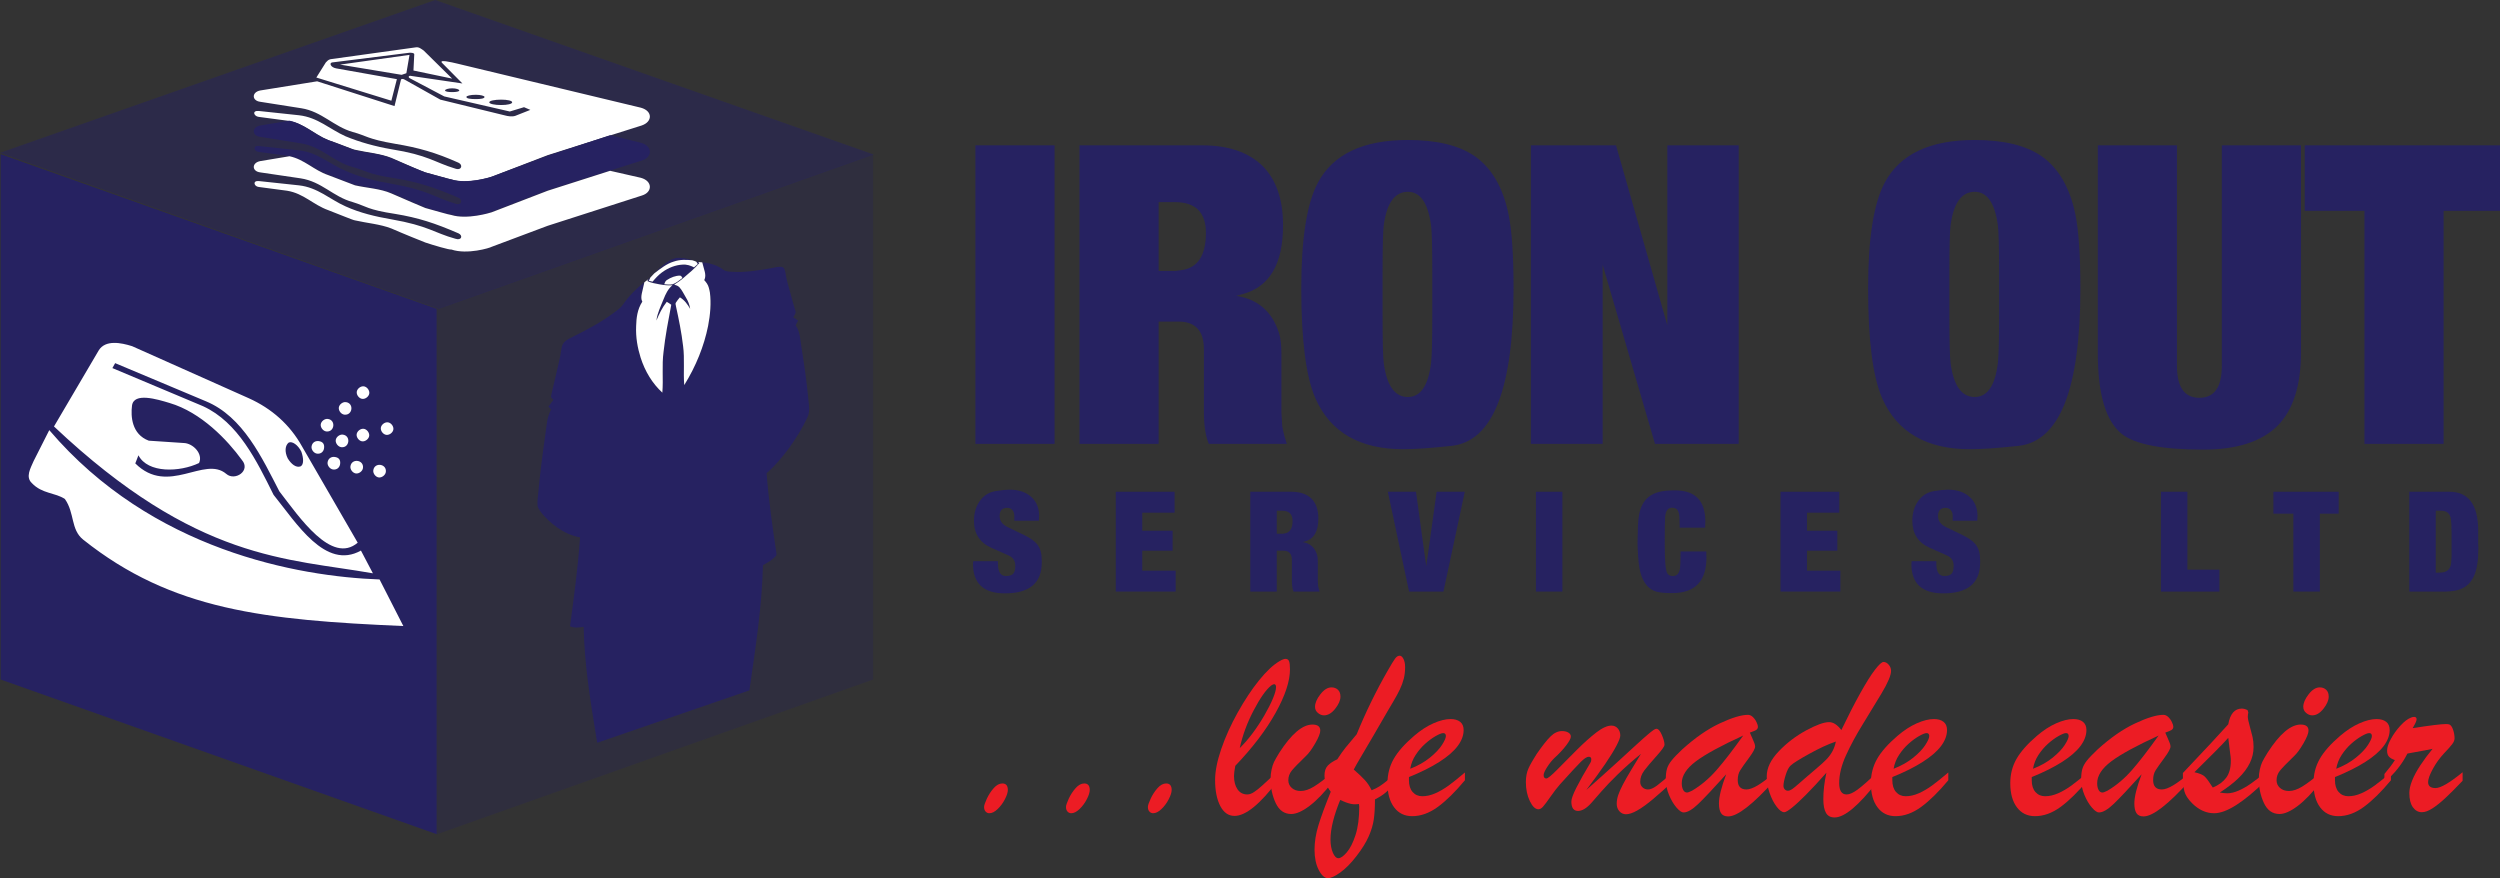 <?xml version="1.0" encoding="utf-8"?>
<!-- Generator: Adobe Illustrator 15.1.0, SVG Export Plug-In . SVG Version: 6.00 Build 0)  -->
<!DOCTYPE svg PUBLIC "-//W3C//DTD SVG 1.1//EN" "http://www.w3.org/Graphics/SVG/1.1/DTD/svg11.dtd">
<svg version="1.1" id="Layer_1" xmlns="http://www.w3.org/2000/svg" xmlns:xlink="http://www.w3.org/1999/xlink" x="0px" y="0px"
	 width="462.457px" height="162.439px" viewBox="0 0 462.457 162.439" enable-background="new 0 0 462.457 162.439"
	 xml:space="preserve">
<rect x="0" y="0" width="462.457" height="162.439" fill="#333333" stroke="none"/>
<g>
	<g>
		<path fill="#262261" d="M180.433,82.108V26.885h14.644v55.224H180.433z"/>
		<path fill="#262261" d="M199.685,82.108V26.885h22.696c4.807,0,8.514,1.254,11.123,3.764c2.56,2.546,3.839,6.223,3.839,11.029
			c0,7.166-2.503,11.411-7.509,12.733l-1.161,0.319c3.994,0.612,6.628,2.884,7.902,6.815c0.312,0.975,0.468,2.279,0.468,3.914
			v10.898l0.15,2.529l0.225,1.066l0.149,0.618l0.469,1.536h-14.419c-0.612-1.387-0.917-3.408-0.917-6.068V64.617
			c0-3.42-1.561-5.13-4.682-5.13h-3.689v22.621H199.685z M214.329,50.124h3.071l1.142-0.15c3.021-0.412,4.532-2.715,4.532-6.91
			c0-3.782-1.917-5.674-5.749-5.674h-2.996V50.124z"/>
		<path fill="#262261" d="M240.715,53.345c0-9.201,1.023-15.717,3.071-19.55c2.81-5.269,8.358-7.902,16.647-7.902
			c5.318,0,9.432,0.992,12.341,2.977c3.171,2.209,5.269,5.818,6.291,10.824c0.612,3.021,0.918,7.571,0.918,13.651
			c0,18.613-3.833,28.326-11.498,29.138c-3.882,0.411-6.847,0.618-8.895,0.618c-8.077,0-13.501-3.146-16.272-9.438
			C241.583,69.68,240.715,62.907,240.715,53.345z M255.753,58.401c0,4.756,0.074,7.695,0.224,8.819
			c0.562,4.146,2.048,6.217,4.457,6.217c2.348,0,3.776-2.097,4.288-6.292c0.15-1.223,0.226-4.139,0.226-8.744v-8.128
			c0-4.594-0.075-7.459-0.226-8.595c-0.562-4.132-1.991-6.198-4.288-6.198c-2.409,0-3.895,2.041-4.457,6.124
			c-0.149,1.124-0.224,4.014-0.224,8.67V58.401z"/>
		<path fill="#262261" d="M283.187,82.108V26.885h15.749l9.494,33.295V26.885h13.202v55.224h-15.486l-9.682-33.127v33.127H283.187z"
			/>
		<path fill="#262261" d="M345.566,53.345c0-9.201,1.024-15.717,3.071-19.55c2.809-5.269,8.357-7.902,16.647-7.902
			c5.318,0,9.432,0.992,12.34,2.977c3.171,2.209,5.269,5.818,6.293,10.824c0.61,3.021,0.917,7.571,0.917,13.651
			c0,18.613-3.832,28.326-11.497,29.138c-3.884,0.411-6.848,0.618-8.896,0.618c-8.077,0-13.501-3.146-16.272-9.438
			C346.434,69.68,345.566,62.907,345.566,53.345z M360.604,58.401c0,4.756,0.075,7.695,0.225,8.819
			c0.562,4.146,2.047,6.217,4.457,6.217c2.347,0,3.776-2.097,4.288-6.292c0.149-1.223,0.225-4.139,0.225-8.744v-8.128
			c0-4.594-0.075-7.459-0.225-8.595c-0.562-4.132-1.991-6.198-4.288-6.198c-2.41,0-3.895,2.041-4.457,6.124
			c-0.149,1.124-0.225,4.014-0.225,8.67V58.401z"/>
		<path fill="#262261" d="M388.057,65.311V26.885h14.645v40.804c0,3.934,1.379,5.898,4.138,5.898c2.771,0,4.157-1.965,4.157-5.898
			V26.885h14.645v38.276c0,6.18-1.461,10.729-4.383,13.65c-2.958,2.91-7.534,4.363-13.727,4.363c-7.564,0-12.577-0.967-15.036-2.902
			C389.537,77.913,388.057,72.926,388.057,65.311z"/>
		<path fill="#262261" d="M426.335,39.001V26.885h36.122v12.116h-10.431v43.107h-14.644V39.001H426.335z"/>
	</g>
	<g>
		<g>
			<path fill="#262261" d="M180.04,103.814h4.565v0.488c0,1.503,0.495,2.255,1.484,2.255c0.651,0,1.104-0.152,1.358-0.457
				c0.243-0.292,0.364-0.773,0.364-1.439c0-0.907-0.403-1.539-1.208-1.898l-3.231-1.434c-2.137-0.961-3.206-2.619-3.206-4.979
				c0-1.385,0.334-2.572,1.002-3.562c0.734-1.094,1.75-1.744,3.049-1.953c1.094-0.172,1.933-0.257,2.518-0.257
				c1.708,0,3.058,0.454,4.051,1.364c0.956,0.868,1.434,2.039,1.434,3.513c0,0.155-0.008,0.307-0.025,0.458l-0.025,0.413h-4.54
				v-0.927c0-0.409-0.119-0.759-0.356-1.046c-0.242-0.275-0.56-0.413-0.952-0.413c-0.939,0-1.409,0.504-1.409,1.515
				c0,0.891,0.495,1.572,1.484,2.048l3.03,1.465c1.111,0.531,1.906,1.086,2.386,1.666c0.58,0.701,0.87,1.616,0.87,2.743
				c0.017,0.12,0.025,0.233,0.025,0.337v0.332c0,3.812-2.275,5.718-6.825,5.718c-3.933,0-5.898-1.82-5.898-5.461L180.04,103.814z"/>
			<path fill="#262261" d="M206.402,109.432V90.966h10.876v3.87h-5.98v3.337h5.617v3.694h-5.617v3.695h6.181v3.869H206.402z"/>
			<path fill="#262261" d="M231.281,109.432V90.966h7.589c1.607,0,2.847,0.419,3.72,1.259c0.855,0.852,1.283,2.08,1.283,3.688
				c0,2.396-0.837,3.815-2.511,4.258l-0.388,0.106c1.335,0.204,2.216,0.964,2.642,2.279c0.104,0.325,0.157,0.762,0.157,1.309v3.644
				l0.05,0.846l0.075,0.357l0.05,0.206l0.156,0.514h-4.821c-0.204-0.463-0.307-1.139-0.307-2.029v-3.819
				c0-1.144-0.521-1.716-1.565-1.716h-1.233v7.564H231.281z M236.178,98.737h1.027l0.382-0.05c1.01-0.139,1.515-0.908,1.515-2.312
				c0-1.265-0.641-1.897-1.923-1.897h-1.001V98.737z"/>
			<path fill="#262261" d="M256.729,90.966h5.207l1.896,13.802l1.922-13.802h5.208l-3.949,18.466h-6.359L256.729,90.966z"/>
			<path fill="#262261" d="M284.119,109.432V90.966h4.896v18.466H284.119z"/>
			<path fill="#262261" d="M315.409,97.61h-4.696l-0.051-2.005c-0.017-0.359-0.086-0.69-0.207-0.995
				c-0.188-0.463-0.571-0.695-1.151-0.695c-0.769,0-1.196,0.572-1.284,1.716c-0.05,0.685-0.074,2.319-0.074,4.903
				c0,3.06,0.146,4.879,0.438,5.46c0.188,0.376,0.547,0.563,1.077,0.563c0.718,0,1.152-0.453,1.303-1.358
				c0.071-0.409,0.106-1.273,0.106-2.593v-0.589h4.771v0.539c0,0.188,0.008,0.375,0.024,0.562c0,4.396-2.112,6.595-6.336,6.595
				c-1.387,0-2.378-0.094-2.975-0.282c-1.386-0.426-2.345-1.563-2.874-3.413c-0.288-1.005-0.468-2.568-0.539-4.689l-0.024-0.771
				v-0.331l0.074-2.956c0.055-1.641,0.319-2.931,0.796-3.869c0.601-1.199,1.611-1.994,3.03-2.387
				c0.734-0.204,1.752-0.307,3.05-0.307c3.728,0,5.592,1.925,5.592,5.773c0,0.204-0.009,0.409-0.025,0.613L315.409,97.61z"/>
			<path fill="#262261" d="M329.361,109.432V90.966h10.876v3.87h-5.979v3.337h5.616v3.694h-5.616v3.695h6.18v3.869H329.361z"/>
			<path fill="#262261" d="M353.625,103.814h4.565v0.488c0,1.503,0.494,2.255,1.483,2.255c0.651,0,1.104-0.152,1.358-0.457
				c0.242-0.292,0.363-0.773,0.363-1.439c0-0.907-0.402-1.539-1.208-1.898l-3.231-1.434c-2.138-0.961-3.206-2.619-3.206-4.979
				c0-1.385,0.334-2.572,1.002-3.562c0.734-1.094,1.751-1.744,3.05-1.953c1.094-0.172,1.933-0.257,2.518-0.257
				c1.706,0,3.057,0.454,4.051,1.364c0.956,0.868,1.434,2.039,1.434,3.513c0,0.155-0.008,0.307-0.024,0.458l-0.025,0.413h-4.54
				v-0.927c0-0.409-0.118-0.759-0.356-1.046c-0.242-0.275-0.56-0.413-0.952-0.413c-0.939,0-1.409,0.504-1.409,1.515
				c0,0.891,0.495,1.572,1.484,2.048l3.031,1.465c1.11,0.531,1.905,1.086,2.385,1.666c0.58,0.701,0.871,1.616,0.871,2.743
				c0.017,0.12,0.025,0.233,0.025,0.337v0.332c0,3.812-2.275,5.718-6.825,5.718c-3.933,0-5.899-1.82-5.899-5.461L353.625,103.814z"
				/>
			<path fill="#262261" d="M399.737,109.432V90.966h4.896v14.414h5.924v4.052H399.737z"/>
			<path fill="#262261" d="M420.54,95.017v-4.051h12.079v4.051h-3.488v14.415h-4.896V95.017H420.54z"/>
			<path fill="#262261" d="M445.675,109.432V90.966h7.414c3.557,0,5.335,2.411,5.335,7.232v2.153c0,0.05,0,0.162,0,0.332
				c0.017,0.172,0.025,0.31,0.025,0.413c0,0.139,0,0.274,0,0.408c0,2.137-0.257,3.796-0.771,4.977
				c-0.751,1.746-2.153,2.704-4.208,2.876l-0.92,0.074H445.675z M450.571,105.944l0.87-0.025c1.232-0.033,1.892-0.642,1.979-1.822
				l0.076-1.128v-4.514l-0.025-0.589v-0.413v-0.307l-0.025-0.382l-0.05-0.57c-0.104-1.145-0.72-1.716-1.848-1.716h-0.977V105.944z"
				/>
		</g>
	</g>
	<g>
		<path fill="#EC1C24" d="M183.007,150.434c-0.268,0-0.496-0.103-0.685-0.308c-0.189-0.204-0.284-0.488-0.284-0.851
			c0-0.283,0.169-0.793,0.508-1.525c0.339-0.731,0.765-1.386,1.276-1.962c0.512-0.574,1.044-0.861,1.595-0.861
			c0.678,0,1.016,0.401,1.016,1.205c0,0.441-0.181,1.012-0.543,1.714c-0.363,0.701-0.812,1.308-1.347,1.819
			C184.007,150.177,183.495,150.434,183.007,150.434z"/>
		<path fill="#EC1C24" d="M198.158,150.434c-0.268,0-0.496-0.103-0.685-0.308c-0.189-0.204-0.284-0.488-0.284-0.851
			c0-0.283,0.169-0.793,0.508-1.525c0.339-0.731,0.765-1.386,1.276-1.962c0.512-0.574,1.043-0.861,1.595-0.861
			c0.678,0,1.016,0.401,1.016,1.205c0,0.441-0.181,1.012-0.543,1.714c-0.363,0.701-0.812,1.308-1.347,1.819
			C199.159,150.177,198.646,150.434,198.158,150.434z"/>
		<path fill="#EC1C24" d="M213.31,150.434c-0.268,0-0.496-0.103-0.686-0.308c-0.189-0.204-0.284-0.488-0.284-0.851
			c0-0.283,0.169-0.793,0.508-1.525c0.338-0.731,0.764-1.386,1.276-1.962c0.513-0.574,1.044-0.861,1.596-0.861
			c0.678,0,1.016,0.401,1.016,1.205c0,0.441-0.181,1.012-0.543,1.714c-0.363,0.701-0.812,1.308-1.347,1.819
			C214.31,150.177,213.798,150.434,213.31,150.434z"/>
		<path fill="#EC1C24" d="M236.402,142.634v1.749c-3.294,4.364-5.973,6.547-8.036,6.547c-1.119,0-1.998-0.61-2.635-1.831
			c-0.638-1.221-0.958-2.825-0.958-4.811c0-1.607,0.378-3.518,1.134-5.731c0.757-2.214,1.769-4.459,3.038-6.736
			c1.268-2.276,2.584-4.262,3.946-5.956c1.363-1.694,2.628-2.879,3.794-3.558c0.473-0.283,0.842-0.426,1.11-0.426
			c0.331,0,0.552,0.146,0.662,0.438c0.11,0.293,0.166,0.793,0.166,1.502c0,2.19-0.891,4.88-2.671,8.071
			c-1.781,3.191-4.263,6.448-7.445,9.772c-0.158,0.819-0.237,1.45-0.237,1.892c0,1.008,0.217,1.827,0.65,2.458
			c0.434,0.63,1.036,0.945,1.808,0.945c0.394,0,0.819-0.153,1.276-0.462c0.456-0.306,0.938-0.688,1.441-1.146
			C233.951,144.895,234.936,143.989,236.402,142.634z M229.335,138.38c0.819-0.805,1.611-1.718,2.375-2.742
			c0.765-1.024,1.485-2.12,2.163-3.285c0.677-1.166,1.209-2.214,1.595-3.144c0.387-0.93,0.579-1.631,0.579-2.104
			c0-0.361-0.126-0.542-0.377-0.542c-0.096,0-0.276,0.086-0.544,0.259c-0.962,0.788-2.041,2.329-3.238,4.62
			C230.69,133.734,229.839,136.047,229.335,138.38z"/>
		<path fill="#EC1C24" d="M246.519,142.894v1.726c-1.528,1.97-2.954,3.454-4.277,4.455c-1.324,1.001-2.45,1.501-3.38,1.501
			c-1.293,0-2.254-0.678-2.884-2.032c-0.631-1.355-0.945-2.837-0.945-4.443c0-0.614,0.062-1.202,0.189-1.761
			c0.125-0.56,0.274-1.021,0.448-1.384s0.497-0.929,0.969-1.701c2.238-3.482,4.286-5.225,6.146-5.225
			c0.962,0,1.442,0.371,1.442,1.112c0,0.504-0.312,1.291-0.934,2.363c-0.623,1.071-1.178,1.835-1.666,2.292
			c-1.371,1.323-2.266,2.245-2.683,2.767c-0.418,0.519-0.627,1.11-0.627,1.771c0,0.567,0.213,1.04,0.639,1.419
			c0.425,0.378,0.977,0.566,1.654,0.566c0.74,0,1.556-0.271,2.446-0.815C243.946,144.961,245.101,144.092,246.519,142.894z
			 M244.911,132.328c-0.394,0-0.768-0.149-1.122-0.449c-0.354-0.299-0.532-0.677-0.532-1.134c0-0.693,0.331-1.466,0.993-2.315
			c0.661-0.852,1.347-1.277,2.056-1.277c0.473,0,0.866,0.146,1.183,0.437c0.315,0.293,0.473,0.714,0.473,1.265
			c0,0.679-0.323,1.427-0.97,2.246C246.346,131.919,245.652,132.328,244.911,132.328z"/>
		<path fill="#EC1C24" d="M258.503,142.894v1.63c-0.944,0.947-1.662,1.632-2.15,2.058s-1.158,0.859-2.009,1.3
			c0,1.435-0.071,2.655-0.213,3.663s-0.457,2.068-0.945,3.179c-0.489,1.111-1.245,2.328-2.27,3.651
			c-1.008,1.309-2.001,2.312-2.979,3.014c-0.977,0.701-1.74,1.052-2.292,1.052c-0.614,0-1.182-0.504-1.702-1.512
			c-0.52-1.008-0.779-2.261-0.779-3.758c0-1.435,0.244-2.947,0.732-4.538c0.488-1.592,1.244-3.647,2.27-6.169
			c-0.772-1.008-1.158-2.01-1.158-3.002c0-0.805,0.204-1.419,0.614-1.843c0.409-0.426,0.992-0.812,1.749-1.159
			c0.552-0.866,1.075-1.604,1.571-2.21c0.497-0.606,1.171-1.413,2.021-2.423c1.639-4.033,3.561-7.973,5.767-11.817
			c0.615-1.071,1.056-1.792,1.324-2.162c0.268-0.371,0.551-0.556,0.851-0.556c0.268,0,0.504,0.196,0.709,0.59
			c0.204,0.396,0.308,0.907,0.308,1.537c0,0.771-0.083,1.48-0.248,2.127c-0.166,0.646-0.402,1.297-0.709,1.951
			c-0.308,0.653-0.733,1.438-1.277,2.351c-0.544,0.914-0.878,1.48-1.004,1.701c-0.788,1.388-1.678,2.924-2.671,4.609
			c-0.993,1.687-1.776,3.018-2.352,3.995c-0.575,0.977-0.989,1.709-1.241,2.198c0.852,0.741,1.524,1.378,2.021,1.914
			s0.926,1.174,1.288,1.915c0.536-0.205,1.024-0.45,1.466-0.733c0.44-0.284,0.961-0.674,1.56-1.17S257.936,143.318,258.503,142.894z
			 M251.437,149.228l-0.048-0.496c-0.44,0.048-0.795,0.059-1.063,0.036c-0.268-0.024-0.579-0.091-0.934-0.201
			s-0.63-0.213-0.827-0.308c-0.197-0.094-0.414-0.189-0.649-0.284c-1.198,2.932-1.797,5.366-1.797,7.304
			c0,0.961,0.146,1.78,0.438,2.458c0.291,0.678,0.634,1.017,1.027,1.017c0.41,0,0.927-0.362,1.549-1.087
			c0.622-0.726,1.162-1.797,1.619-3.215S251.437,151.293,251.437,149.228z"/>
		<path fill="#EC1C24" d="M260.631,143.744v0.591c0,0.93,0.229,1.654,0.686,2.176c0.457,0.519,1.056,0.779,1.797,0.779
			c0.771,0,1.571-0.181,2.398-0.544c0.827-0.362,1.65-0.843,2.47-1.441s1.82-1.403,3.002-2.411v1.441
			c-1.78,2.144-3.45,3.786-5.011,4.929c-1.56,1.142-3.144,1.714-4.751,1.714c-1.402,0-2.513-0.544-3.332-1.632
			c-0.819-1.087-1.229-2.576-1.229-4.467c0-1.654,0.387-3.156,1.158-4.503c0.772-1.348,2.033-2.769,3.782-4.267
			c1.197-1.022,2.387-1.795,3.568-2.315c1.183-0.52,2.237-0.78,3.167-0.78c0.741,0,1.328,0.17,1.762,0.508
			c0.433,0.34,0.649,0.848,0.649,1.525c0,0.992-0.37,1.981-1.111,2.966c-0.74,0.985-1.871,1.962-3.391,2.931
			C264.724,141.913,262.853,142.847,260.631,143.744z M260.867,142.208c1.419-0.552,2.632-1.236,3.64-2.056
			c1.009-0.819,1.753-1.604,2.234-2.353c0.48-0.747,0.721-1.295,0.721-1.643c0-0.361-0.166-0.544-0.496-0.544
			c-0.284,0-0.745,0.183-1.383,0.544c-0.639,0.363-1.284,0.836-1.938,1.418c-0.654,0.584-1.24,1.269-1.761,2.057
			S261.024,141.278,260.867,142.208z"/>
		<path fill="#EC1C24" d="M293.438,146.132c2.175-1.922,4.042-3.597,5.602-5.023c1.561-1.426,2.785-2.548,3.676-3.367
			c0.89-0.819,1.674-1.514,2.352-2.08c0.677-0.567,1.111-0.851,1.3-0.851c0.362-0.016,0.709,0.358,1.04,1.122
			c0.331,0.765,0.496,1.375,0.496,1.832c0,0.3-0.5,1.005-1.501,2.115c-1,1.111-1.749,1.997-2.245,2.659
			c-0.496,0.661-0.744,1.355-0.744,2.08c0,0.426,0.142,0.768,0.425,1.028c0.284,0.26,0.623,0.39,1.017,0.39
			c0.457,0,1.005-0.236,1.643-0.709c0.638-0.474,1.643-1.316,3.014-2.529v1.679c-1.371,1.292-2.615,2.407-3.734,3.344
			c-1.119,0.938-2.092,1.639-2.919,2.104c-0.827,0.464-1.517,0.696-2.068,0.696c-0.488,0-0.897-0.185-1.229-0.556
			c-0.331-0.369-0.496-0.831-0.496-1.382c0-0.535,0.094-1.079,0.283-1.632c0.189-0.55,0.48-1.204,0.875-1.961
			c0.394-0.757,0.913-1.667,1.56-2.73c0.646-1.062,1.236-2.036,1.772-2.919c-1.607,1.309-3.034,2.569-4.278,3.782
			s-2.261,2.272-3.049,3.18c-0.788,0.905-1.41,1.618-1.867,2.139c-0.883,0.978-1.701,1.465-2.458,1.465
			c-0.819,0-1.229-0.582-1.229-1.749c0-0.473,0.308-1.32,0.923-2.541c0.614-1.221,1.488-2.776,2.623-4.668
			c0.095-0.126,0.142-0.322,0.142-0.591c0-0.314-0.157-0.473-0.473-0.473c-0.347,0-0.847,0.327-1.501,0.981
			c-0.653,0.654-1.918,2.02-3.793,4.1c-0.521,0.584-1.107,1.344-1.762,2.281s-1.122,1.563-1.406,1.879
			c-0.283,0.315-0.566,0.474-0.851,0.474c-0.566,0-1.095-0.504-1.583-1.514c-0.488-1.008-0.733-2.183-0.733-3.521
			c0-0.977,0.162-1.819,0.485-2.528c0.322-0.71,0.822-1.592,1.5-2.647c1.056-1.528,1.919-2.62,2.588-3.274
			c0.67-0.652,1.375-0.98,2.115-0.98c0.458,0,0.844,0.091,1.159,0.271c0.314,0.183,0.473,0.43,0.473,0.745
			c0,0.331-0.288,0.875-0.863,1.632c-0.575,0.755-1.304,1.536-2.186,2.339c-0.473,0.458-0.923,1.021-1.348,1.69
			c-0.426,0.669-0.638,1.154-0.638,1.453c0,0.426,0.165,0.639,0.496,0.639c0.268,0,0.945-0.552,2.032-1.654
			c1.087-1.104,2.281-2.305,3.581-3.605c1.3-1.299,2.505-2.379,3.616-3.238c1.11-0.857,2.052-1.287,2.824-1.287
			c0.473,0,0.863,0.177,1.17,0.532c0.308,0.354,0.461,0.791,0.461,1.311c0,0.348-0.236,0.974-0.709,1.88
			c-0.473,0.905-1.162,2.025-2.067,3.356C296.042,142.63,294.872,144.24,293.438,146.132z"/>
		<path fill="#EC1C24" d="M311.143,138.663c2.396-2.175,4.72-3.789,6.973-4.845s3.995-1.584,5.224-1.584
			c0.331,0,0.639,0.137,0.922,0.413c0.283,0.275,0.508,0.595,0.673,0.958c0.166,0.361,0.249,0.63,0.249,0.803
			c0,0.283-0.11,0.492-0.331,0.627c-0.221,0.134-0.606,0.295-1.158,0.484c0.11,0.252,0.252,0.575,0.426,0.969
			c0.173,0.394,0.307,0.713,0.401,0.958c0.095,0.243,0.142,0.46,0.142,0.648c0,0.379-0.382,1.084-1.146,2.116
			c-0.765,1.032-1.301,1.793-1.607,2.28c-0.308,0.488-0.462,1.088-0.462,1.797c0,1.167,0.536,1.749,1.608,1.749
			c1.103,0,2.828-1.032,5.176-3.096v1.441c-3.986,4.429-6.839,6.642-8.556,6.642c-0.614,0-1.052-0.201-1.312-0.603
			c-0.26-0.402-0.39-0.996-0.39-1.785c0-1.244,0.449-3.049,1.347-5.412c-2.3,2.552-4.01,4.368-5.129,5.448
			c-1.118,1.079-2.04,1.618-2.765,1.618c-0.347,0-0.78-0.299-1.301-0.897c-0.52-0.6-0.979-1.375-1.382-2.328
			c-0.402-0.954-0.603-1.941-0.603-2.966c0-0.741,0.07-1.359,0.213-1.855c0.142-0.497,0.417-1.005,0.827-1.525
			C309.591,140.199,310.245,139.514,311.143,138.663z M322.464,136.062c-4.097,1.876-7.016,3.468-8.756,4.774
			c-1.742,1.308-2.612,2.656-2.612,4.042c0,0.504,0.086,0.918,0.26,1.24c0.173,0.323,0.41,0.484,0.709,0.484
			c0.174,0,0.48-0.11,0.923-0.33c1.654-0.977,3.167-2.248,4.537-3.816C318.896,140.888,320.542,138.757,322.464,136.062z"/>
		<path fill="#EC1C24" d="M337.852,142.941c-1.387,1.575-2.627,2.915-3.723,4.018c-1.095,1.104-1.985,1.927-2.671,2.47
			c-0.685,0.544-1.153,0.816-1.406,0.816c-0.409,0-0.87-0.331-1.382-0.994c-0.513-0.662-0.95-1.504-1.312-2.529
			c-0.362-1.023-0.543-2.063-0.543-3.118c0-1.529,0.74-3.069,2.222-4.621s3.167-2.841,5.058-3.865
			c1.891-1.023,3.31-1.536,4.255-1.536c0.771,0,1.527,0.488,2.269,1.466c1.214-2.537,2.367-4.79,3.463-6.76
			c1.095-1.97,2.012-3.435,2.754-4.396c0.74-0.96,1.268-1.441,1.583-1.441c0.347,0,0.665,0.169,0.957,0.508s0.438,0.721,0.438,1.146
			c0,0.819-0.599,2.226-1.796,4.22c-1.198,1.992-2.38,3.935-3.546,5.826c-1.166,1.89-2.166,3.753-3.001,5.588
			c-0.836,1.837-1.253,3.535-1.253,5.095c0,1.418,0.456,2.127,1.37,2.127c0.552,0,1.245-0.312,2.08-0.934s2.024-1.667,3.569-3.132
			v1.726c-3.403,4.396-6.027,6.594-7.871,6.594c-0.74,0-1.272-0.283-1.595-0.851c-0.323-0.567-0.485-1.41-0.485-2.528
			C337.284,146.32,337.474,144.689,337.852,142.941z M339.602,137.174c-1.403,0.473-3.049,1.232-4.94,2.28
			c-1.891,1.048-3.033,1.771-3.427,2.164c-0.348,0.313-0.654,0.905-0.923,1.772c-0.268,0.866-0.401,1.521-0.401,1.96
			c0,0.27,0.079,0.489,0.236,0.663c0.158,0.174,0.354,0.26,0.591,0.26c0.221,0,0.473-0.094,0.757-0.284
			c0.283-0.188,0.736-0.559,1.359-1.11c0.621-0.552,1.027-0.906,1.217-1.062c0.268-0.237,0.863-0.745,1.784-1.525
			c0.922-0.779,1.596-1.39,2.021-1.832c0.425-0.44,0.787-0.934,1.087-1.477C339.262,138.438,339.475,137.836,339.602,137.174z"/>
		<path fill="#EC1C24" d="M350.049,143.744v0.591c0,0.93,0.229,1.654,0.686,2.176c0.457,0.519,1.055,0.779,1.796,0.779
			c0.771,0,1.572-0.181,2.399-0.544c0.827-0.362,1.65-0.843,2.47-1.441s1.819-1.403,3.002-2.411v1.441
			c-1.781,2.144-3.451,3.786-5.011,4.929c-1.561,1.142-3.144,1.714-4.751,1.714c-1.403,0-2.514-0.544-3.332-1.632
			c-0.819-1.087-1.229-2.576-1.229-4.467c0-1.654,0.386-3.156,1.158-4.503c0.771-1.348,2.032-2.769,3.781-4.267
			c1.197-1.022,2.388-1.795,3.569-2.315c1.182-0.52,2.237-0.78,3.167-0.78c0.741,0,1.327,0.17,1.761,0.508
			c0.434,0.34,0.65,0.848,0.65,1.525c0,0.992-0.37,1.981-1.111,2.966c-0.74,0.985-1.871,1.962-3.392,2.931
			C354.142,141.913,352.271,142.847,350.049,143.744z M350.285,142.208c1.418-0.552,2.632-1.236,3.64-2.056
			c1.009-0.819,1.753-1.604,2.233-2.353c0.48-0.747,0.722-1.295,0.722-1.643c0-0.361-0.166-0.544-0.497-0.544
			c-0.283,0-0.744,0.183-1.382,0.544c-0.639,0.363-1.284,0.836-1.938,1.418c-0.654,0.584-1.241,1.269-1.761,2.057
			C350.781,140.42,350.442,141.278,350.285,142.208z"/>
		<path fill="#EC1C24" d="M375.836,143.744v0.591c0,0.93,0.229,1.654,0.686,2.176c0.457,0.519,1.056,0.779,1.797,0.779
			c0.771,0,1.572-0.181,2.398-0.544c0.828-0.362,1.651-0.843,2.471-1.441c0.818-0.599,1.819-1.403,3.001-2.411v1.441
			c-1.78,2.144-3.45,3.786-5.01,4.929c-1.561,1.142-3.145,1.714-4.751,1.714c-1.403,0-2.514-0.544-3.333-1.632
			c-0.819-1.087-1.229-2.576-1.229-4.467c0-1.654,0.386-3.156,1.158-4.503c0.771-1.348,2.032-2.769,3.781-4.267
			c1.197-1.022,2.388-1.795,3.569-2.315c1.182-0.52,2.237-0.78,3.167-0.78c0.74,0,1.327,0.17,1.761,0.508
			c0.434,0.34,0.65,0.848,0.65,1.525c0,0.992-0.371,1.981-1.111,2.966c-0.741,0.985-1.871,1.962-3.392,2.931
			C379.93,141.913,378.059,142.847,375.836,143.744z M376.073,142.208c1.418-0.552,2.631-1.236,3.64-2.056
			c1.008-0.819,1.753-1.604,2.233-2.353c0.48-0.747,0.721-1.295,0.721-1.643c0-0.361-0.165-0.544-0.496-0.544
			c-0.283,0-0.744,0.183-1.383,0.544c-0.639,0.363-1.284,0.836-1.938,1.418c-0.653,0.584-1.24,1.269-1.761,2.057
			C376.569,140.42,376.23,141.278,376.073,142.208z"/>
		<path fill="#EC1C24" d="M387.986,138.663c2.395-2.175,4.719-3.789,6.973-4.845c2.253-1.056,3.994-1.584,5.223-1.584
			c0.331,0,0.639,0.137,0.923,0.413c0.283,0.275,0.508,0.595,0.673,0.958c0.166,0.361,0.248,0.63,0.248,0.803
			c0,0.283-0.11,0.492-0.331,0.627c-0.22,0.134-0.606,0.295-1.157,0.484c0.109,0.252,0.252,0.575,0.426,0.969
			c0.173,0.394,0.307,0.713,0.401,0.958c0.095,0.243,0.142,0.46,0.142,0.648c0,0.379-0.383,1.084-1.146,2.116s-1.3,1.793-1.607,2.28
			c-0.307,0.488-0.461,1.088-0.461,1.797c0,1.167,0.536,1.749,1.607,1.749c1.104,0,2.829-1.032,5.176-3.096v1.441
			c-3.986,4.429-6.838,6.642-8.556,6.642c-0.614,0-1.052-0.201-1.312-0.603c-0.26-0.402-0.39-0.996-0.39-1.785
			c0-1.244,0.448-3.049,1.347-5.412c-2.301,2.552-4.01,4.368-5.129,5.448c-1.119,1.079-2.04,1.618-2.765,1.618
			c-0.347,0-0.78-0.299-1.301-0.897c-0.52-0.6-0.98-1.375-1.383-2.328c-0.401-0.954-0.603-1.941-0.603-2.966
			c0-0.741,0.071-1.359,0.213-1.855c0.142-0.497,0.418-1.005,0.827-1.525C386.435,140.199,387.089,139.514,387.986,138.663z
			 M399.308,136.062c-4.097,1.876-7.016,3.468-8.757,4.774c-1.741,1.308-2.611,2.656-2.611,4.042c0,0.504,0.086,0.918,0.26,1.24
			c0.173,0.323,0.409,0.484,0.709,0.484c0.173,0,0.48-0.11,0.922-0.33c1.654-0.977,3.167-2.248,4.538-3.816
			C395.739,140.888,397.385,138.757,399.308,136.062z"/>
		<path fill="#EC1C24" d="M403.799,143.556v-0.568c4.065-4.284,6.862-7.286,8.392-9.004c0.346-1.938,1.182-2.907,2.505-2.907
			c0.331,0,0.686,0.094,1.063,0.283l0.142,0.449c-0.062,0.188-0.095,0.458-0.095,0.804c0,0.299,0.114,0.854,0.344,1.666
			c0.228,0.812,0.405,1.493,0.531,2.044c0.126,0.552,0.189,1.175,0.189,1.867c0,1.04-0.237,2.037-0.71,2.991
			c-0.473,0.953-1.157,1.867-2.056,2.74c-0.898,0.875-2.056,1.77-3.475,2.683c0.567,0.096,1.017,0.143,1.348,0.143
			c0.646,0,1.343-0.161,2.092-0.484c0.748-0.323,1.513-0.757,2.293-1.301c0.779-0.544,1.689-1.247,2.729-2.114v1.584
			c-2.018,1.97-3.821,3.462-5.413,4.478c-1.591,1.018-2.962,1.525-4.112,1.525c-1.481,0-2.853-0.63-4.112-1.891
			c-0.741-0.757-1.202-1.481-1.383-2.175C403.89,145.674,403.799,144.736,403.799,143.556z M412.615,139.939l-0.425-3.451
			c-0.978,1.103-3.065,3.223-6.264,6.358c0.945,0.205,1.591,0.48,1.938,0.827c0.347,0.346,0.835,1.016,1.466,2.01
			c1.071-0.441,1.895-1.044,2.471-1.809c0.574-0.765,0.862-1.809,0.862-3.132c0-0.157-0.004-0.3-0.013-0.426
			C412.643,140.191,412.631,140.064,412.615,139.939z"/>
		<path fill="#EC1C24" d="M429.326,142.894v1.726c-1.528,1.97-2.954,3.454-4.277,4.455c-1.324,1.001-2.45,1.501-3.38,1.501
			c-1.292,0-2.254-0.678-2.884-2.032c-0.631-1.355-0.945-2.837-0.945-4.443c0-0.614,0.062-1.202,0.189-1.761
			c0.125-0.56,0.274-1.021,0.448-1.384s0.497-0.929,0.97-1.701c2.236-3.482,4.285-5.225,6.145-5.225
			c0.962,0,1.442,0.371,1.442,1.112c0,0.504-0.312,1.291-0.934,2.363c-0.622,1.071-1.179,1.835-1.666,2.292
			c-1.371,1.323-2.266,2.245-2.684,2.767c-0.417,0.519-0.626,1.11-0.626,1.771c0,0.567,0.213,1.04,0.639,1.419
			c0.425,0.378,0.977,0.566,1.654,0.566c0.74,0,1.556-0.271,2.446-0.815C426.754,144.961,427.908,144.092,429.326,142.894z
			 M427.719,132.328c-0.394,0-0.768-0.149-1.122-0.449c-0.354-0.299-0.532-0.677-0.532-1.134c0-0.693,0.331-1.466,0.993-2.315
			c0.661-0.852,1.347-1.277,2.056-1.277c0.473,0,0.867,0.146,1.183,0.437c0.315,0.293,0.473,0.714,0.473,1.265
			c0,0.679-0.323,1.427-0.97,2.246C429.153,131.919,428.46,132.328,427.719,132.328z"/>
		<path fill="#EC1C24" d="M431.928,143.744v0.591c0,0.93,0.228,1.654,0.686,2.176c0.457,0.519,1.055,0.779,1.796,0.779
			c0.771,0,1.572-0.181,2.399-0.544c0.827-0.362,1.65-0.843,2.47-1.441s1.819-1.403,3.002-2.411v1.441
			c-1.781,2.144-3.451,3.786-5.011,4.929c-1.561,1.142-3.144,1.714-4.751,1.714c-1.403,0-2.514-0.544-3.332-1.632
			c-0.819-1.087-1.229-2.576-1.229-4.467c0-1.654,0.386-3.156,1.158-4.503c0.771-1.348,2.032-2.769,3.781-4.267
			c1.197-1.022,2.388-1.795,3.569-2.315c1.182-0.52,2.237-0.78,3.167-0.78c0.74,0,1.327,0.17,1.761,0.508
			c0.434,0.34,0.65,0.848,0.65,1.525c0,0.992-0.37,1.981-1.111,2.966c-0.74,0.985-1.871,1.962-3.392,2.931
			C436.021,141.913,434.149,142.847,431.928,143.744z M432.164,142.208c1.418-0.552,2.632-1.236,3.64-2.056
			c1.009-0.819,1.753-1.604,2.233-2.353c0.48-0.747,0.722-1.295,0.722-1.643c0-0.361-0.166-0.544-0.497-0.544
			c-0.283,0-0.744,0.183-1.382,0.544c-0.639,0.363-1.284,0.836-1.938,1.418c-0.654,0.584-1.241,1.269-1.761,2.057
			C432.66,140.42,432.321,141.278,432.164,142.208z"/>
		<path fill="#EC1C24" d="M441.075,144.714v-1.536c0.851-1.009,1.496-1.868,1.938-2.577c-0.505-0.173-0.871-0.386-1.1-0.639
			c-0.229-0.251-0.343-0.629-0.343-1.134c0-0.567,0.236-1.284,0.709-2.15c0.473-0.867,1.056-1.679,1.749-2.436
			c0.693-0.755,1.324-1.243,1.892-1.464c0.22-0.11,0.433-0.166,0.638-0.166c0.315,0,0.473,0.15,0.473,0.449
			c0,0.268-0.244,0.812-0.732,1.63c3.245-0.504,5.294-0.755,6.145-0.755c0.331,0,0.56,0.03,0.686,0.093
			c0.268,0.143,0.488,0.474,0.662,0.994c0.173,0.52,0.26,1.039,0.26,1.56c0,0.331-0.146,0.69-0.437,1.074
			c-0.292,0.388-0.792,0.951-1.501,1.69c-0.836,0.899-1.537,1.877-2.104,2.932c-0.566,1.056-0.851,1.851-0.851,2.387
			c0,0.741,0.457,1.11,1.371,1.11c0.961,0,2.632-0.976,5.011-2.93v1.584c-1.308,1.37-2.387,2.449-3.238,3.237
			c-0.851,0.788-1.639,1.415-2.363,1.879c-0.726,0.465-1.371,0.698-1.938,0.698c-0.661,0-1.213-0.305-1.654-0.911
			s-0.661-1.484-0.661-2.635c0-0.678,0.173-1.449,0.52-2.316s0.854-1.809,1.524-2.825c0.67-1.016,1.422-2.027,2.257-3.037
			c-0.441,0.095-0.938,0.194-1.489,0.297c-0.551,0.103-1.134,0.209-1.748,0.317c-0.615,0.11-1.088,0.198-1.419,0.261
			C444.353,141.35,442.934,143.122,441.075,144.714z"/>
	</g>
	<polygon fill-rule="evenodd" clip-rule="evenodd" fill="#262261" points="0.121,28.518 80.782,57.128 80.782,154.312 
		0.121,125.701 0.121,28.518 	"/>
	<polygon opacity="0.25" fill-rule="evenodd" clip-rule="evenodd" fill="#262261" points="161.512,28.518 80.851,57.128 
		80.851,154.312 161.512,125.701 161.512,28.518 	"/>
	<polygon opacity="0.5" fill-rule="evenodd" clip-rule="evenodd" fill="#262261" points="0,28.266 81.112,57.146 161.615,28.582 
		80.501,0 0,28.266 	"/>
	<path fill-rule="evenodd" clip-rule="evenodd" fill="#FFFFFF" d="M70.213,107.19l4.399,8.616
		c-25.588-1.104-42.84-2.906-59.242-15.997c-2.316-1.869-1.535-4.909-3.366-7.501c-1.811-1.214-4.201-0.929-6.107-2.94
		c-1.227-1.136-0.235-2.775,0.324-4.082l0,0l2.894-5.721C28.078,101.821,55.157,106.648,70.213,107.19L70.213,107.19z
		 M68.981,106.056l-2.214-4.211c-6.555,3.681-11.924-5.06-16.164-10.313c-3.127-6.292-6.543-13.403-13.038-16.39l0,0l-16.777-7.053
		l0.512-0.914l16.777,7.049c6.903,2.844,10.436,10.56,13.593,16.66c3.708,4.792,9.654,13.604,14.499,9.508l0,0l-10.299-17.81
		c-2.24-4.021-5.592-7-9.866-8.923l0,0l-21.559-9.62c-2.074-0.657-4.95-1.222-6.186,0.782l0,0L9.986,78.888
		C36.458,103.872,53.23,103.261,68.981,106.056L68.981,106.056z M53.404,81.872c-0.653,0.509-0.799,1.668-0.177,2.924
		c0.649,1.065,1.542,1.771,2.367,1.479c0.627-0.311,0.582-1.496,0.149-2.729C55.116,82.287,54.035,81.562,53.404,81.872
		L53.404,81.872z M44.745,85.087c-2.67-3.677-7.516-8.813-13.386-10.543c-2.271-0.682-6.619-2.02-6.94,0.491
		c-0.245,1.931-0.082,5.294,3.102,6.483l6.427,0.428l0,0c1.766,0.025,3.671,2.038,2.87,3.706c-3.556,1.702-9.479,1.932-11.21-1.431
		l-0.582,1.5l0,0c6.1,6.079,12.76-1.518,16.837,1.945C43.453,89.048,46.456,87.077,44.745,85.087L44.745,85.087z M58.939,81.594
		c-0.583-0.071-1.207,0.241-1.308,1.015c-0.073,0.582,0.432,1.232,1.013,1.308c0.771,0.097,1.232-0.431,1.303-1.009
		C60.049,82.13,59.71,81.693,58.939,81.594L58.939,81.594z M60.64,77.494c-0.578-0.075-1.232,0.43-1.308,1.009
		c-0.072,0.579,0.436,1.23,1.012,1.305c0.774,0.098,1.235-0.43,1.308-1.01C61.726,78.222,61.415,77.592,60.64,77.494L60.64,77.494z
		 M63.415,80.397c-0.582-0.074-1.236,0.433-1.31,1.009c-0.072,0.583,0.434,1.236,1.014,1.314c0.771,0.101,1.234-0.434,1.307-1.019
		C64.498,81.123,64.186,80.493,63.415,80.397L63.415,80.397z M61.907,84.526c-0.582-0.075-1.21,0.242-1.311,1.011
		c-0.074,0.582,0.433,1.236,1.013,1.311c0.773,0.098,1.234-0.436,1.309-1.015C63.017,85.062,62.68,84.627,61.907,84.526
		L61.907,84.526z M63.984,74.384c-0.581-0.074-1.234,0.43-1.308,1.007c-0.074,0.585,0.431,1.235,1.012,1.312
		c0.77,0.095,1.233-0.437,1.307-1.015C65.071,75.109,64.755,74.481,63.984,74.384L63.984,74.384z M67.282,79.319
		c-0.579-0.074-1.234,0.434-1.307,1.012c-0.076,0.577,0.43,1.234,1.012,1.309c0.581,0.074,1.232-0.437,1.309-1.012
		C68.368,80.048,67.862,79.392,67.282,79.319L67.282,79.319z M66.131,85.263c-0.579-0.074-1.209,0.239-1.309,1.012
		c-0.074,0.578,0.433,1.232,1.013,1.307c0.581,0.074,1.237-0.43,1.308-1.012C67.241,85.799,66.711,85.337,66.131,85.263
		L66.131,85.263z M67.301,71.464c-0.582-0.072-1.235,0.435-1.307,1.014c-0.074,0.582,0.43,1.232,1.009,1.307
		c0.58,0.075,1.235-0.43,1.31-1.012C68.388,72.196,67.881,71.54,67.301,71.464L67.301,71.464z M71.756,78.124
		c-0.582-0.074-1.233,0.431-1.308,1.01c-0.073,0.582,0.432,1.232,1.01,1.307c0.582,0.074,1.237-0.43,1.309-1.01
		C72.843,78.85,72.335,78.198,71.756,78.124L71.756,78.124z M70.356,85.996c-0.576-0.074-1.205,0.237-1.304,1.012
		c-0.074,0.582,0.431,1.235,1.012,1.311c0.577,0.071,1.233-0.434,1.309-1.016C71.47,86.529,70.938,86.073,70.356,85.996
		L70.356,85.996z"/>
	<path fill-rule="evenodd" clip-rule="evenodd" fill="#FFFFFF" d="M60.272,11.55c0.293-0.296,0.438-0.5,0.875-0.6l0,0l15.777-2.193
		c0.582-0.098,1.022,0.3,1.458,0.599l0,0l5.259,5.186l-7.159-1.497l0.148-2.989c0-0.301-0.584-0.301-0.877-0.301l0,0L61.44,11.55
		c-0.583,0.1-0.292,0.897,0.732,1.097l0,0l11.244,1.996l-1.021,3.987l-13.876-4.288L60.272,11.55L60.272,11.55z M58.667,15.041
		l-10.519,1.694c-1.605,0.301-1.605,1.895,0,2.096l0,0l7.595,1.195c3.798,0.599,5.987,3.391,9.494,4.388
		c2.628,0.7,2.628,1.295,7.889,2.192c4.235,0.703,7.447,1.597,11.686,3.492c0.874,0.398,0.583,1.496-0.585,1.095
		c-3.947-1.195-4.967-2.489-11.833-3.587c-2.921-0.501-5.843-1.298-8.47-2.393c-2.923-1.299-5.113-3.492-8.619-3.893l0,0
		l-7.45-0.794c-1.312-0.1-0.877,0.998,0,1.095l0,0l5.259,0.699c3.065,0.397,4.965,2.488,7.596,3.589
		c1.607,0.499,4.674,1.794,4.965,1.794c2.191,0.499,4.676,0.696,6.719,1.497c2.047,0.897,5.844,2.591,6.28,2.688
		c1.605,0.404,4.676,1.301,4.821,1.301c2.923,0.995,7.159-0.401,7.45-0.499l0,0l10.369-3.987l17.386-5.489
		c2.044-0.696,2.044-2.688-0.148-3.291l0,0L84.52,11.75c-0.878-0.2-3.652-0.897-2.631,0l0,0l3.652,3.69l-9.494-1.396
		c-0.438-0.101-0.584,0.197-0.292,0.4l0,0l6.424,3.392l12.125,2.789l2.631-0.797l1.169,0.499l-2.774,1.097
		c-0.586,0.198-1.316,0.101-2.043-0.103l0,0l-11.833-2.89l-6.576-3.689c-0.292-0.2-0.729-0.2-0.729,0.098l0,0l-1.169,4.786
		L58.667,15.041L58.667,15.041z M62.901,11.951l11.394,1.891l0.875-0.298l0.584-3.391L62.901,11.951L62.901,11.951z M83.642,16.339
		c-0.729,0-1.315,0.195-1.315,0.396s0.586,0.301,1.315,0.301c0.731,0,1.316-0.101,1.316-0.301S84.373,16.339,83.642,16.339
		L83.642,16.339z M88.025,17.532c-1.023,0-1.751,0.201-1.751,0.401c0,0.298,0.728,0.398,1.751,0.398c0.875,0,1.605-0.1,1.605-0.398
		C89.63,17.732,88.9,17.532,88.025,17.532L88.025,17.532z M92.698,18.431c-1.167,0-2.191,0.198-2.191,0.496
		c0,0.301,1.025,0.502,2.191,0.502c1.169,0,2.045-0.202,2.045-0.502C94.744,18.629,93.868,18.431,92.698,18.431L92.698,18.431z"/>
	<path fill-rule="evenodd" clip-rule="evenodd" fill="#262261" d="M112.856,25.013l-11.542,3.79l-10.369,3.89
		c-0.291,0.097-4.526,1.396-7.45,0.499c-0.292,0-3.359-0.897-4.821-1.301c-0.292-0.098-4.233-1.691-6.28-2.586
		c-2.043-0.903-4.528-1-6.719-1.499c-0.291-0.1-3.358-1.299-4.965-1.895c-2.631-0.994-4.384-2.99-7.156-3.589l0,0l-5.406,0.894
		c-1.605,0.301-1.605,1.898,0,2.099l0,0l7.448,1.192c3.945,0.6,5.988,3.394,9.641,4.392c2.628,0.697,2.628,1.296,7.889,2.09
		c4.235,0.7,7.303,1.697,11.686,3.592c0.874,0.398,0.583,1.496-0.585,1.095c-3.947-1.192-4.967-2.488-11.833-3.686
		c-2.921-0.499-5.843-1.199-8.47-2.394c-2.923-1.198-5.113-3.391-8.619-3.79l0,0l-7.45-0.797c-1.167-0.101-0.877,0.995,0,1.095l0,0
		l5.259,0.7c3.065,0.501,4.82,2.491,7.596,3.491c1.607,0.597,4.674,1.892,4.965,1.892c2.191,0.499,4.676,0.7,6.719,1.5
		c2.047,0.895,5.988,2.588,6.28,2.688c1.462,0.499,4.529,1.399,4.821,1.296c2.923,1,7.159-0.298,7.45-0.493l0,0l10.369-3.991
		l17.386-5.486c2.044-0.599,2.044-2.691-0.148-3.29l0,0L112.856,25.013L112.856,25.013z"/>
	<path fill-rule="evenodd" clip-rule="evenodd" fill="#FFFFFF" d="M112.856,31.594l-11.542,3.689l-10.369,3.99
		c-0.291,0.097-4.526,1.396-7.45,0.499c-0.292,0-3.359-0.9-4.821-1.296c-0.292-0.103-4.233-1.794-6.28-2.694
		c-2.043-0.897-4.528-0.998-6.719-1.497c-0.291-0.101-3.358-1.298-4.965-1.895c-2.631-0.897-4.384-2.889-7.156-3.488l0,0
		L48.148,29.8c-1.605,0.298-1.605,1.895,0,2.09l0,0l7.448,1.098c3.945,0.602,5.988,3.391,9.641,4.391
		c2.628,0.796,2.628,1.394,7.889,2.193c4.235,0.699,7.303,1.694,11.686,3.592c0.874,0.398,0.583,1.393-0.585,0.994
		c-3.947-1.094-4.967-2.39-11.833-3.589c-2.921-0.498-5.843-1.198-8.47-2.394c-2.923-1.298-5.113-3.491-8.619-3.889l0,0l-7.45-0.797
		c-1.167-0.097-0.877,0.997,0,1.095l0,0l5.259,0.699c3.065,0.499,4.82,2.594,7.596,3.589c1.607,0.602,4.674,1.895,4.965,1.895
		c2.191,0.499,4.676,0.699,6.719,1.496c2.047,0.9,5.988,2.494,6.28,2.594c1.462,0.496,4.529,1.399,4.821,1.299
		c2.923,0.994,7.159-0.302,7.45-0.5l0,0l10.369-3.89l17.386-5.586c2.044-0.596,2.044-2.692-0.148-3.291l0,0L112.856,31.594
		L112.856,31.594z"/>
	<g>
		<path fill="#262261" d="M124.101,48.04l0.898-0.311c1.115-0.131,2.127,0.098,3.062,0.413c-1.1-0.092-2.24-0.172-3.458,0.258
			c-1.258,0.37-2.43,1.292-3.564,2.165C121.972,49.596,122.987,48.675,124.101,48.04 M122.428,50.406
			c1.204-0.897,2.571-1.394,3.811-1.456c0.813-0.069,1.517,0.183,2.147,0.507c0.234-0.204,0.465-0.413,0.698-0.623
			c-0.092-0.146-0.184-0.292-0.287-0.426c0.115,0.029,0.233,0.046,0.351,0.065c0.075,0.058,0.144,0.129,0.217,0.193
			c-0.851,1.005-1.875,1.831-2.854,2.674c-0.567,0.501-1.177,0.92-1.793,1.31c0.35,0.094,0.692,0.218,0.94,0.461
			c0.515,0.539,0.818,1.267,1.22,1.909c0.382,0.618,0.682,1.315,0.796,2.118c-0.489-0.852-1.066-1.648-1.903-2.139
			c-0.261,0.321-0.541,0.631-0.746,0.98c-0.142,0.244,0.012,0.445,0.016,0.659c0.527,2.417,1.028,4.848,1.323,7.387
			c0.31,2.311,0.016,4.853,0.21,7.206c2.174-3.484,3.675-7.258,4.41-10.926c0.413-2.133,0.585-4.246,0.339-6.187
			c-0.113-0.591-0.229-1.198-0.54-1.659c-0.143-0.235-0.33-0.433-0.507-0.64c0.265-0.533,0.205-1.055,0.109-1.508
			c-0.148-0.602-0.312-1.198-0.481-1.785c1.489,0.146,2.888,0.57,3.975,1.421c0.415,0.287,0.988,0.295,1.532,0.327
			c2.317,0.158,4.803-0.232,7.266-0.671c0.675-0.109,1.397-0.35,2.008-0.215c0.475,0.172,0.561,0.759,0.641,1.261
			c0.189,1.307,0.608,2.491,0.926,3.726c0.276,1.075,0.581,2.139,0.897,3.19c0.129,0.35-0.205,0.771-0.408,1.135
			c0.305,0.195,0.606,0.396,0.907,0.603c-0.153,0.29-0.317,0.576-0.475,0.862c0.81,1.058,0.846,2.641,1.083,4.057
			c0.505,3.201,0.977,6.418,1.282,9.717c0.096,1.047,0.383,2.156-0.224,3.357c-0.904,1.949-2.096,3.82-3.372,5.621
			c-1.241,1.65-2.574,3.276-4.136,4.609c0.382,4.999,1.079,9.86,1.803,14.704c0,0.176,0.1,0.395-0.069,0.594
			c-0.694,0.777-1.568,1.266-2.408,1.716c-0.163,7.551-1.389,15.387-2.507,23.167l-28.14,9.689
			c-0.125-0.482-0.179-1.003-0.265-1.506c-1.046-6.503-2.118-13.022-2.256-19.933c-0.895,0.146-1.802,0.229-2.522-0.105
			c0.743-5.507,1.483-11.017,1.856-16.435c-1.568-0.3-2.957-0.957-4.19-1.809c-1.194-0.872-2.312-1.852-3.19-3.069
			c-0.19-0.301-0.424-0.588-0.478-0.992c-0.039-0.438-0.02-0.897,0.026-1.361c0.125-1.191,0.22-2.379,0.357-3.571
			c0.367-3.479,0.898-6.991,1.363-10.491c0.094-0.785,0.381-1.597,0.744-2.38c-0.16-0.181-0.324-0.353-0.476-0.538
			c0.299-0.41,0.603-0.82,0.908-1.227c-0.15-0.172-0.331-0.33-0.429-0.551c-0.008-0.206,0.07-0.441,0.113-0.66
			c0.48-1.92,0.871-3.828,1.335-5.746c0.195-0.803,0.347-1.605,0.455-2.399c0.053-0.439,0.185-0.949,0.55-1.333
			c0.485-0.508,1.095-0.739,1.658-1.029c2.568-1.281,5.155-2.637,7.573-4.451c0.569-0.441,1.208-0.84,1.627-1.477
			c1.092-1.576,2.469-2.964,3.953-4.119c-0.172,0.705-0.333,1.41-0.482,2.113c-0.108,0.533-0.129,1.08,0.104,1.465
			c-0.95,1.47-1.097,3.064-1.143,4.508c-0.096,2.113,0.267,4.062,0.832,5.862c0.819,2.558,2.178,4.774,4.013,6.466
			c0.211-2.562-0.115-4.965,0.226-7.566c0.313-2.867,0.874-5.781,1.424-8.691c-0.266-0.197-0.541-0.381-0.831-0.545
			c-0.847,1.066-1.418,2.271-1.914,3.463c0.143-1.314,0.804-2.648,1.329-3.961c0.358-0.912,0.823-1.89,1.626-2.563
			c-0.851,0.069-1.648-0.04-2.426-0.177c-0.766-0.146-1.554-0.27-2.219-0.608c0.07-0.115,0.139-0.232,0.215-0.344
			c0.119-0.098,0.239-0.195,0.353-0.298c-0.103,0.2-0.194,0.401-0.286,0.605c0.229,0.057,0.461,0.109,0.699,0.154
			C121.229,51.479,121.792,50.882,122.428,50.406 M123.313,51.834c-0.255,0.181-0.34,0.487-0.446,0.745
			c0.509,0.049,1.023,0.106,1.577-0.003c0.636-0.221,1.218-0.716,1.79-1.158c-0.109-0.183-0.192-0.43-0.449-0.433
			C124.993,50.977,124.109,51.306,123.313,51.834L123.313,51.834z"/>
		<path fill="#FFFFFF" d="M121.039,50.564c1.134-0.872,2.307-1.795,3.564-2.165c1.217-0.43,2.358-0.35,3.458-0.258
			c0.258,0.068,0.496,0.168,0.736,0.267c0.103,0.135,0.195,0.281,0.287,0.426c-0.233,0.21-0.464,0.419-0.698,0.623
			c-0.63-0.324-1.334-0.576-2.147-0.507c-1.24,0.062-2.606,0.558-3.811,1.456c-0.636,0.476-1.198,1.073-1.71,1.694
			c-0.238-0.045-0.47-0.097-0.699-0.154c0.092-0.204,0.183-0.405,0.286-0.605C120.55,51.08,120.789,50.813,121.039,50.564
			 M119.198,52.218c0.25-0.192,0.505-0.381,0.753-0.579c-0.076,0.111-0.145,0.229-0.215,0.344c0.665,0.338,1.453,0.461,2.219,0.608
			c0.778,0.137,1.575,0.247,2.426,0.177c-0.804,0.673-1.268,1.651-1.626,2.563c-0.524,1.312-1.186,2.646-1.329,3.961
			c0.496-1.191,1.066-2.396,1.914-3.463c0.291,0.164,0.565,0.348,0.831,0.545c-0.55,2.91-1.111,5.824-1.424,8.691
			c-0.341,2.602-0.015,5.005-0.226,7.566c-1.835-1.691-3.193-3.908-4.013-6.466c-0.565-1.801-0.927-3.749-0.832-5.862
			c0.046-1.443,0.192-3.038,1.143-4.508c-0.232-0.385-0.212-0.932-0.104-1.465C118.865,53.628,119.025,52.923,119.198,52.218
			 M129.147,48.474c0.25,0.026,0.504,0.035,0.756,0.055c0.17,0.587,0.333,1.184,0.481,1.785c0.096,0.453,0.156,0.975-0.109,1.508
			c0.178,0.207,0.364,0.404,0.507,0.64c0.311,0.461,0.427,1.068,0.54,1.659c0.246,1.94,0.074,4.054-0.339,6.187
			c-0.735,3.668-2.236,7.441-4.41,10.926c-0.195-2.354,0.099-4.896-0.21-7.206c-0.294-2.539-0.796-4.97-1.323-7.387
			c-0.004-0.214-0.158-0.415-0.016-0.659c0.205-0.35,0.485-0.659,0.746-0.98c0.837,0.49,1.414,1.287,1.903,2.139
			c-0.114-0.803-0.414-1.5-0.796-2.118c-0.401-0.643-0.705-1.37-1.22-1.909c-0.248-0.243-0.59-0.367-0.94-0.461
			c0.616-0.39,1.226-0.809,1.793-1.31c0.979-0.843,2.002-1.668,2.854-2.674C129.291,48.604,129.223,48.532,129.147,48.474
			 M123.313,51.834c0.795-0.528,1.68-0.857,2.472-0.848c0.257,0.002,0.34,0.25,0.449,0.433c-0.572,0.441-1.154,0.937-1.79,1.158
			c-0.554,0.109-1.068,0.052-1.577,0.003C122.973,52.321,123.059,52.015,123.313,51.834L123.313,51.834z"/>
	</g>
</g>
</svg>

